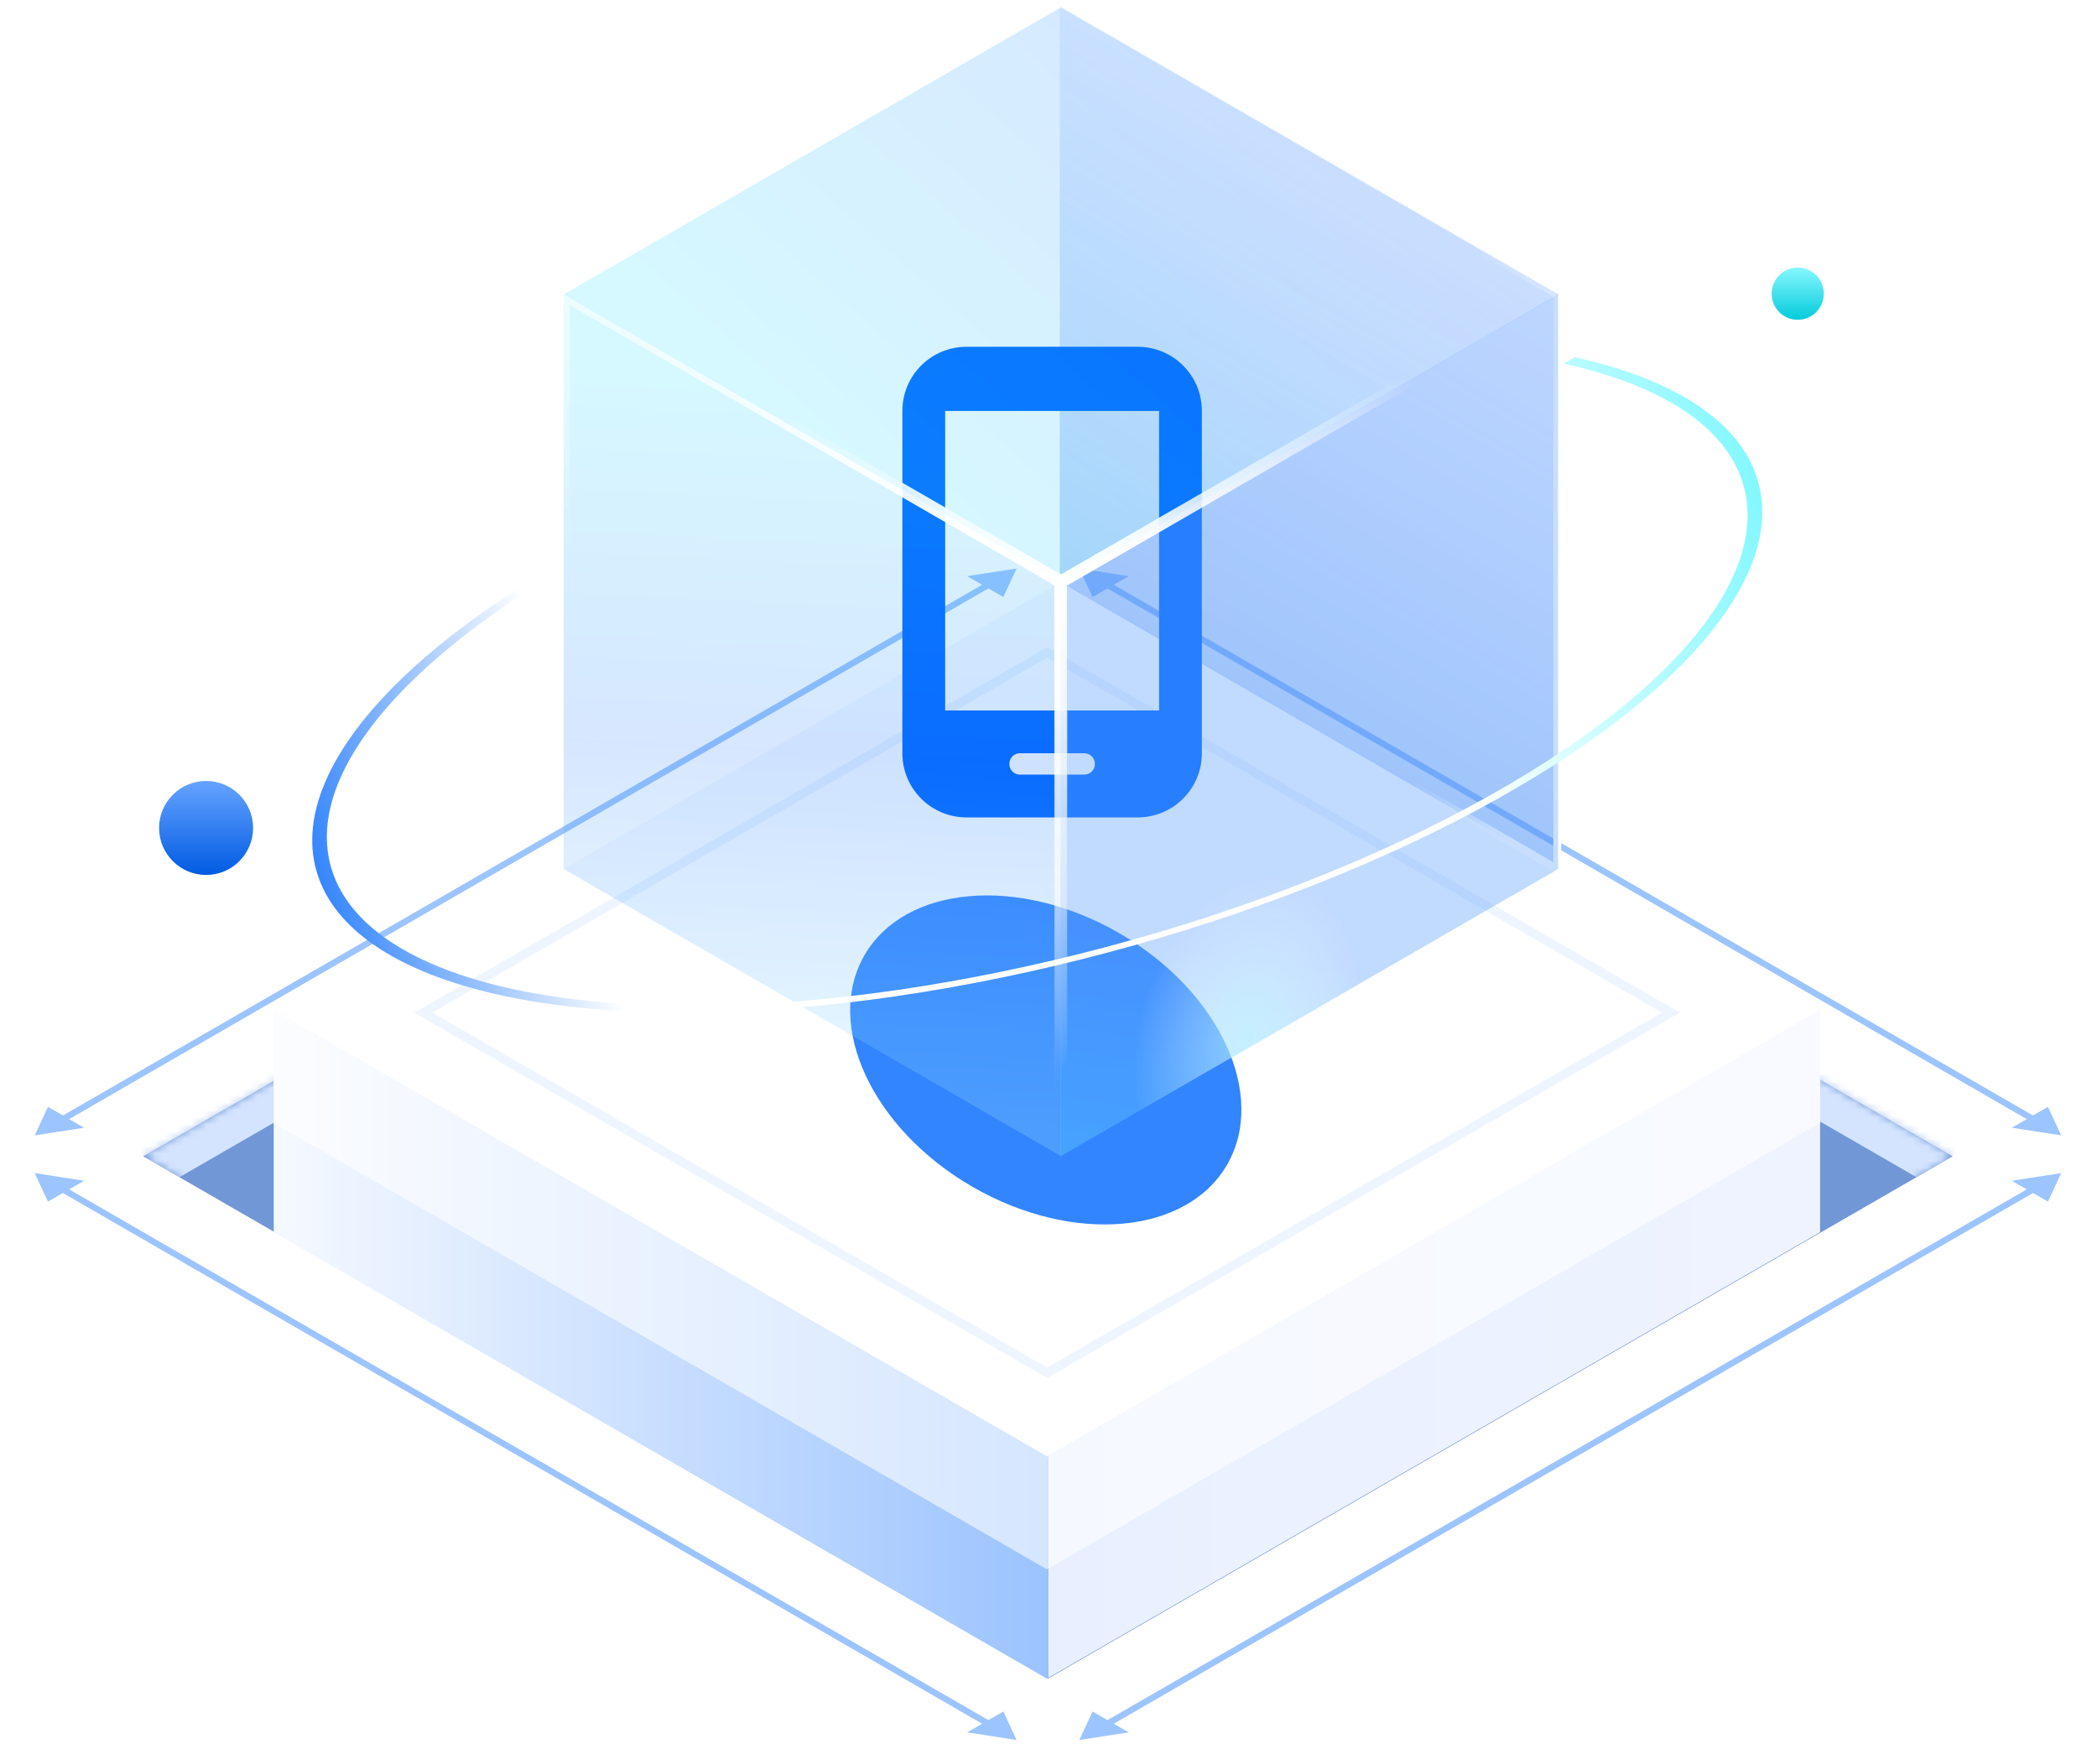 <svg width="290" height="244" viewBox="0 0 290 244" fill="none" xmlns="http://www.w3.org/2000/svg">
<mask id="path-1-inside-1_101_38" fill="white">
<path d="M144.924 87.673L270.025 159.9L144.924 232.127L19.823 159.9L144.924 87.673Z"/>
</mask>
<path d="M144.924 87.673L270.025 159.9L144.924 232.127L19.823 159.9L144.924 87.673Z" fill="#9FADCC"/>
<path d="M144.924 87.673L148.677 85.506L144.924 83.339L141.171 85.506L144.924 87.673ZM141.171 89.839L266.272 162.067L273.778 157.733L148.677 85.506L141.171 89.839ZM23.576 162.067L148.677 89.839L141.171 85.506L16.07 157.733L23.576 162.067Z" fill="#CAD4E8" mask="url(#path-1-inside-1_101_38)"/>
<mask id="path-3-inside-2_101_38" fill="white">
<path d="M144.924 87.673L270.025 159.9L144.924 232.127L19.823 159.9L144.924 87.673Z"/>
</mask>
<path d="M144.924 87.673L270.025 159.9L144.924 232.127L19.823 159.9L144.924 87.673Z" fill="#7197D6"/>
<path d="M144.924 87.673L149.928 84.784L144.924 81.894L139.92 84.784L144.924 87.673ZM139.92 90.562L265.021 162.789L275.029 157.011L149.928 84.784L139.92 90.562ZM24.827 162.789L149.928 90.562L139.92 84.784L14.819 157.011L24.827 162.789Z" fill="#D4E4FE" mask="url(#path-3-inside-2_101_38)"/>
<path d="M144.812 78.283L251.772 140.037L144.812 201.791L37.851 140.037L144.812 78.283Z" fill="white"/>
<rect width="101.063" height="101.063" transform="matrix(0.866 0.5 -0.866 0.5 144.812 89.505)" fill="white"/>
<rect x="-4.30507e-08" y="0.722" width="99.618" height="99.618" transform="matrix(0.866 0.5 -0.866 0.5 145.437 89.867)" stroke="#CFE2FF" stroke-opacity="0.35" stroke-width="1.445"/>
<g filter="url(#filter0_f_101_38)">
<ellipse cx="144.624" cy="146.582" rx="28.957" ry="20.263" transform="rotate(30 144.624 146.582)" fill="#3284FF"/>
</g>
<path d="M37.852 154.803L144.778 216.537V232.14L37.852 170.406L37.852 154.803Z" fill="url(#paint0_linear_101_38)"/>
<path d="M251.704 154.803L144.778 216.537V232.14L251.704 170.406V154.803Z" fill="url(#paint1_linear_101_38)"/>
<path d="M37.852 139.688L144.778 201.422V217.025L37.852 155.291L37.852 139.688Z" fill="url(#paint2_linear_101_38)"/>
<path d="M37.852 139.688L144.778 201.422V217.025L37.852 155.291L37.852 139.688Z" fill="white" fill-opacity="0.58"/>
<path d="M251.704 139.688L144.778 201.422V217.025L251.704 155.291V139.688Z" fill="url(#paint3_linear_101_38)"/>
<path d="M251.704 139.688L144.778 201.422V217.025L251.704 155.291V139.688Z" fill="white" fill-opacity="0.58"/>
<path d="M149.263 78.621L151.093 82.565L156.093 79.678L149.263 78.621ZM285.047 157.016L283.217 153.073L278.217 155.96L285.047 157.016ZM285.047 162.233L278.217 163.29L283.217 166.177L285.047 162.233ZM149.263 240.628L156.093 239.572L151.093 236.685L149.263 240.628ZM140.585 240.628L138.755 236.685L133.755 239.572L140.585 240.628ZM4.801 162.233L6.631 166.177L11.631 163.29L4.801 162.233ZM4.801 157.017L11.631 155.96L6.631 153.073L4.801 157.017ZM140.585 78.621L133.755 79.678L138.755 82.565L140.585 78.621ZM152.727 81.121L280.717 155.016L281.583 154.516L153.593 80.621L152.727 81.121ZM280.717 164.233L152.727 238.128L153.593 238.628L281.583 164.733L280.717 164.233ZM137.121 238.128L9.131 164.233L8.265 164.733L136.255 238.628L137.121 238.128ZM9.131 155.017L137.121 81.121L136.255 80.621L8.265 154.517L9.131 155.017Z" fill="#9CC4FF"/>
<g filter="url(#filter1_i_101_38)">
<rect width="79.45" height="79.45" transform="matrix(0.866 0.5 -0.866 0.5 146.748 80.45)" fill="#3284FF" fill-opacity="0.05"/>
</g>
<g filter="url(#filter2_bii_101_38)">
<rect width="79.45" height="79.45" transform="matrix(0.866 0.5 -2.20305e-08 1 146.559 1)" fill="url(#paint4_linear_101_38)" fill-opacity="0.25"/>
<rect width="79.45" height="79.45" transform="matrix(0.866 0.5 -2.20305e-08 1 146.559 1)" stroke="url(#paint5_linear_101_38)" stroke-width="1.251" stroke-linejoin="bevel"/>
</g>
<g clip-path="url(#clip0_101_38)">
<path d="M157.334 47.958H133.667C128.756 47.958 124.792 51.922 124.792 56.833V104.167C124.792 109.077 128.756 113.042 133.667 113.042H157.334C162.244 113.042 166.209 109.077 166.209 104.167V56.833C166.209 51.922 162.244 47.958 157.334 47.958ZM149.938 107.125H141.063C140.234 107.125 139.584 106.474 139.584 105.646C139.584 104.817 140.234 104.167 141.063 104.167H149.938C150.766 104.167 151.417 104.817 151.417 105.646C151.417 106.474 150.766 107.125 149.938 107.125ZM160.292 98.25H130.709V56.833H160.292V98.25Z" fill="#0066FF"/>
</g>
<g filter="url(#filter3_b_101_38)">
<rect width="79.45" height="79.45" transform="matrix(0.866 0.5 -2.20305e-08 1 77.943 40.725)" fill="url(#paint6_linear_101_38)" fill-opacity="0.2"/>
<rect width="79.45" height="79.45" transform="matrix(0.866 0.5 -2.20305e-08 1 77.943 40.725)" stroke="url(#paint7_linear_101_38)" stroke-width="2" stroke-linejoin="bevel"/>
</g>
<g filter="url(#filter4_b_101_38)">
<rect width="79.45" height="79.45" transform="matrix(-0.866 0.5 2.20305e-08 1 215.473 40.725)" fill="url(#paint8_linear_101_38)" fill-opacity="0.3"/>
<rect width="79.45" height="79.45" transform="matrix(-0.866 0.5 2.20305e-08 1 215.473 40.725)" fill="url(#paint9_radial_101_38)" fill-opacity="0.59"/>
<rect width="79.45" height="79.45" transform="matrix(-0.866 0.5 2.20305e-08 1 215.473 40.725)" stroke="url(#paint10_linear_101_38)" stroke-width="2" stroke-linejoin="bevel"/>
</g>
<g filter="url(#filter5_b_101_38)">
<rect width="79.45" height="79.45" transform="matrix(0.866 0.5 -0.866 0.5 146.749 1)" fill="url(#paint11_linear_101_38)" fill-opacity="0.2"/>
<rect width="79.45" height="79.45" transform="matrix(0.866 0.5 -0.866 0.5 146.749 1)" stroke="url(#paint12_linear_101_38)" stroke-width="2" stroke-linejoin="bevel"/>
</g>
<path d="M217.755 49.397C231.066 52.339 239.719 57.801 242.621 65.093C245.522 72.385 242.542 81.18 234.057 90.365C225.571 99.549 211.962 108.711 194.949 116.692C177.937 124.674 158.286 131.115 138.48 135.203C118.675 139.29 99.606 140.84 83.683 139.657C67.761 138.473 55.701 134.609 49.028 128.553C42.355 122.497 41.369 114.521 46.195 105.634C51.021 96.746 61.442 87.347 76.14 78.624L77.496 78.924C63.095 87.471 52.884 96.681 48.155 105.389C43.427 114.097 44.393 121.912 50.931 127.846C57.469 133.78 69.286 137.566 84.888 138.726C100.489 139.886 119.174 138.367 138.58 134.362C157.986 130.357 177.242 124.045 193.911 116.225C210.581 108.405 223.916 99.427 232.23 90.428C240.544 81.428 243.465 72.811 240.621 65.666C237.778 58.521 229.299 53.168 216.257 50.285L217.755 49.397Z" fill="url(#paint13_linear_101_38)"/>
<circle cx="28.501" cy="114.5" r="6.5" fill="url(#paint14_linear_101_38)"/>
<circle cx="248.612" cy="40.611" r="3.611" fill="url(#paint15_linear_101_38)"/>
<defs>
<filter id="filter0_f_101_38" x="61.955" y="68.216" width="165.339" height="156.732" filterUnits="userSpaceOnUse" color-interpolation-filters="sRGB">
<feFlood flood-opacity="0" result="BackgroundImageFix"/>
<feBlend mode="normal" in="SourceGraphic" in2="BackgroundImageFix" result="shape"/>
<feGaussianBlur stdDeviation="27.807" result="effect1_foregroundBlur_101_38"/>
</filter>
<filter id="filter1_i_101_38" x="77.943" y="80.45" width="137.611" height="79.45" filterUnits="userSpaceOnUse" color-interpolation-filters="sRGB">
<feFlood flood-opacity="0" result="BackgroundImageFix"/>
<feBlend mode="normal" in="SourceGraphic" in2="BackgroundImageFix" result="shape"/>
<feColorMatrix in="SourceAlpha" type="matrix" values="0 0 0 0 0 0 0 0 0 0 0 0 0 0 0 0 0 0 127 0" result="hardAlpha"/>
<feOffset/>
<feGaussianBlur stdDeviation="3.44"/>
<feComposite in2="hardAlpha" operator="arithmetic" k2="-1" k3="1"/>
<feColorMatrix type="matrix" values="0 0 0 0 1 0 0 0 0 1 0 0 0 0 1 0 0 0 1 0"/>
<feBlend mode="normal" in2="shape" result="effect1_innerShadow_101_38"/>
</filter>
<filter id="filter2_bii_101_38" x="141.684" y="-3.959" width="78.556" height="129.093" filterUnits="userSpaceOnUse" color-interpolation-filters="sRGB">
<feFlood flood-opacity="0" result="BackgroundImageFix"/>
<feGaussianBlur in="BackgroundImage" stdDeviation="2.167"/>
<feComposite in2="SourceAlpha" operator="in" result="effect1_backgroundBlur_101_38"/>
<feBlend mode="normal" in="SourceGraphic" in2="effect1_backgroundBlur_101_38" result="shape"/>
<feColorMatrix in="SourceAlpha" type="matrix" values="0 0 0 0 0 0 0 0 0 0 0 0 0 0 0 0 0 0 127 0" result="hardAlpha"/>
<feOffset/>
<feGaussianBlur stdDeviation="4.334"/>
<feComposite in2="hardAlpha" operator="arithmetic" k2="-1" k3="1"/>
<feColorMatrix type="matrix" values="0 0 0 0 1 0 0 0 0 1 0 0 0 0 1 0 0 0 1 0"/>
<feBlend mode="normal" in2="shape" result="effect2_innerShadow_101_38"/>
<feColorMatrix in="SourceAlpha" type="matrix" values="0 0 0 0 0 0 0 0 0 0 0 0 0 0 0 0 0 0 127 0" result="hardAlpha"/>
<feOffset/>
<feGaussianBlur stdDeviation="4.334"/>
<feComposite in2="hardAlpha" operator="arithmetic" k2="-1" k3="1"/>
<feColorMatrix type="matrix" values="0 0 0 0 1 0 0 0 0 1 0 0 0 0 1 0 0 0 1 0"/>
<feBlend mode="normal" in2="effect2_innerShadow_101_38" result="effect3_innerShadow_101_38"/>
</filter>
<filter id="filter3_b_101_38" x="69.854" y="32.502" width="84.983" height="135.62" filterUnits="userSpaceOnUse" color-interpolation-filters="sRGB">
<feFlood flood-opacity="0" result="BackgroundImageFix"/>
<feGaussianBlur in="BackgroundImage" stdDeviation="3.611"/>
<feComposite in2="SourceAlpha" operator="in" result="effect1_backgroundBlur_101_38"/>
<feBlend mode="normal" in="SourceGraphic" in2="effect1_backgroundBlur_101_38" result="shape"/>
</filter>
<filter id="filter4_b_101_38" x="138.579" y="32.502" width="84.983" height="135.62" filterUnits="userSpaceOnUse" color-interpolation-filters="sRGB">
<feFlood flood-opacity="0" result="BackgroundImageFix"/>
<feGaussianBlur in="BackgroundImage" stdDeviation="3.611"/>
<feComposite in2="SourceAlpha" operator="in" result="effect1_backgroundBlur_101_38"/>
<feBlend mode="normal" in="SourceGraphic" in2="effect1_backgroundBlur_101_38" result="shape"/>
</filter>
<filter id="filter5_b_101_38" x="69.855" y="-6.723" width="153.789" height="94.895" filterUnits="userSpaceOnUse" color-interpolation-filters="sRGB">
<feFlood flood-opacity="0" result="BackgroundImageFix"/>
<feGaussianBlur in="BackgroundImage" stdDeviation="3.611"/>
<feComposite in2="SourceAlpha" operator="in" result="effect1_backgroundBlur_101_38"/>
<feBlend mode="normal" in="SourceGraphic" in2="effect1_backgroundBlur_101_38" result="shape"/>
</filter>
<linearGradient id="paint0_linear_101_38" x1="40.408" y1="193.124" x2="251.677" y2="193.256" gradientUnits="userSpaceOnUse">
<stop stop-color="#F4F8FF"/>
<stop offset="0.495" stop-color="#9BC3FF"/>
<stop offset="0.495" stop-color="#E8F0FF"/>
<stop offset="1" stop-color="#EFF3FF"/>
</linearGradient>
<linearGradient id="paint1_linear_101_38" x1="40.408" y1="193.124" x2="251.677" y2="193.256" gradientUnits="userSpaceOnUse">
<stop stop-color="#F4F8FF"/>
<stop offset="0.495" stop-color="#9BC3FF"/>
<stop offset="0.495" stop-color="#E8F0FF"/>
<stop offset="1" stop-color="#EFF3FF"/>
</linearGradient>
<linearGradient id="paint2_linear_101_38" x1="40.408" y1="178.009" x2="251.677" y2="178.141" gradientUnits="userSpaceOnUse">
<stop stop-color="#F4F8FF"/>
<stop offset="0.495" stop-color="#9BC3FF"/>
<stop offset="0.495" stop-color="#E8F0FF"/>
<stop offset="1" stop-color="#EFF3FF"/>
</linearGradient>
<linearGradient id="paint3_linear_101_38" x1="40.408" y1="178.009" x2="251.677" y2="178.141" gradientUnits="userSpaceOnUse">
<stop stop-color="#F4F8FF"/>
<stop offset="0.495" stop-color="#9BC3FF"/>
<stop offset="0.495" stop-color="#E8F0FF"/>
<stop offset="1" stop-color="#EFF3FF"/>
</linearGradient>
<linearGradient id="paint4_linear_101_38" x1="39.725" y1="0" x2="39.725" y2="79.45" gradientUnits="userSpaceOnUse">
<stop stop-color="#325FFF" stop-opacity="0.31"/>
<stop offset="1" stop-color="#005CE7"/>
</linearGradient>
<linearGradient id="paint5_linear_101_38" x1="79.231" y1="0.11" x2="63.804" y2="-1.413" gradientUnits="userSpaceOnUse">
<stop stop-color="white"/>
<stop offset="1" stop-color="white" stop-opacity="0"/>
</linearGradient>
<linearGradient id="paint6_linear_101_38" x1="11.259" y1="7.01" x2="49.1" y2="89.678" gradientUnits="userSpaceOnUse">
<stop stop-color="#32DAFF"/>
<stop offset="0.495" stop-color="#3284FF"/>
<stop offset="1" stop-color="#B7FFFB"/>
</linearGradient>
<linearGradient id="paint7_linear_101_38" x1="79.231" y1="0.11" x2="56.956" y2="57.937" gradientUnits="userSpaceOnUse">
<stop stop-color="white"/>
<stop offset="1" stop-color="white" stop-opacity="0"/>
</linearGradient>
<linearGradient id="paint8_linear_101_38" x1="24.948" y1="29.418" x2="66.769" y2="96.497" gradientUnits="userSpaceOnUse">
<stop offset="0.557" stop-color="#3284FF"/>
<stop offset="1" stop-color="#32DAFF"/>
</linearGradient>
<radialGradient id="paint9_radial_101_38" cx="0" cy="0" r="1" gradientUnits="userSpaceOnUse" gradientTransform="translate(49.551 77.787) rotate(-158.782) scale(17.446 23.332)">
<stop stop-color="#CBFCFF"/>
<stop offset="1" stop-color="white" stop-opacity="0.17"/>
</radialGradient>
<linearGradient id="paint10_linear_101_38" x1="79.231" y1="0.11" x2="45.685" y2="27.452" gradientUnits="userSpaceOnUse">
<stop stop-color="white"/>
<stop offset="1" stop-color="white" stop-opacity="0"/>
</linearGradient>
<linearGradient id="paint11_linear_101_38" x1="57.761" y1="80.915" x2="75.198" y2="-1.143" gradientUnits="userSpaceOnUse">
<stop stop-color="#32DAFF"/>
<stop offset="1" stop-color="#3284FF"/>
</linearGradient>
<linearGradient id="paint12_linear_101_38" x1="79.34" y1="79.559" x2="51.748" y2="56.276" gradientUnits="userSpaceOnUse">
<stop stop-color="white"/>
<stop offset="1" stop-color="white" stop-opacity="0"/>
</linearGradient>
<linearGradient id="paint13_linear_101_38" x1="38.309" y1="100.097" x2="270.488" y2="43.215" gradientUnits="userSpaceOnUse">
<stop stop-color="#3284FF"/>
<stop offset="0.156" stop-color="white"/>
<stop offset="0.661" stop-color="white"/>
<stop offset="1" stop-color="#32F3FF"/>
</linearGradient>
<linearGradient id="paint14_linear_101_38" x1="28.501" y1="108" x2="28.501" y2="121.001" gradientUnits="userSpaceOnUse">
<stop stop-color="#66A3FF"/>
<stop offset="1" stop-color="#015BE2"/>
</linearGradient>
<linearGradient id="paint15_linear_101_38" x1="248.612" y1="37" x2="248.612" y2="44.223" gradientUnits="userSpaceOnUse">
<stop stop-color="#87F7FF"/>
<stop offset="1" stop-color="#03CBDA"/>
</linearGradient>
<clipPath id="clip0_101_38">
<rect width="72" height="72" fill="white" transform="translate(111 48)"/>
</clipPath>
</defs>
</svg>
